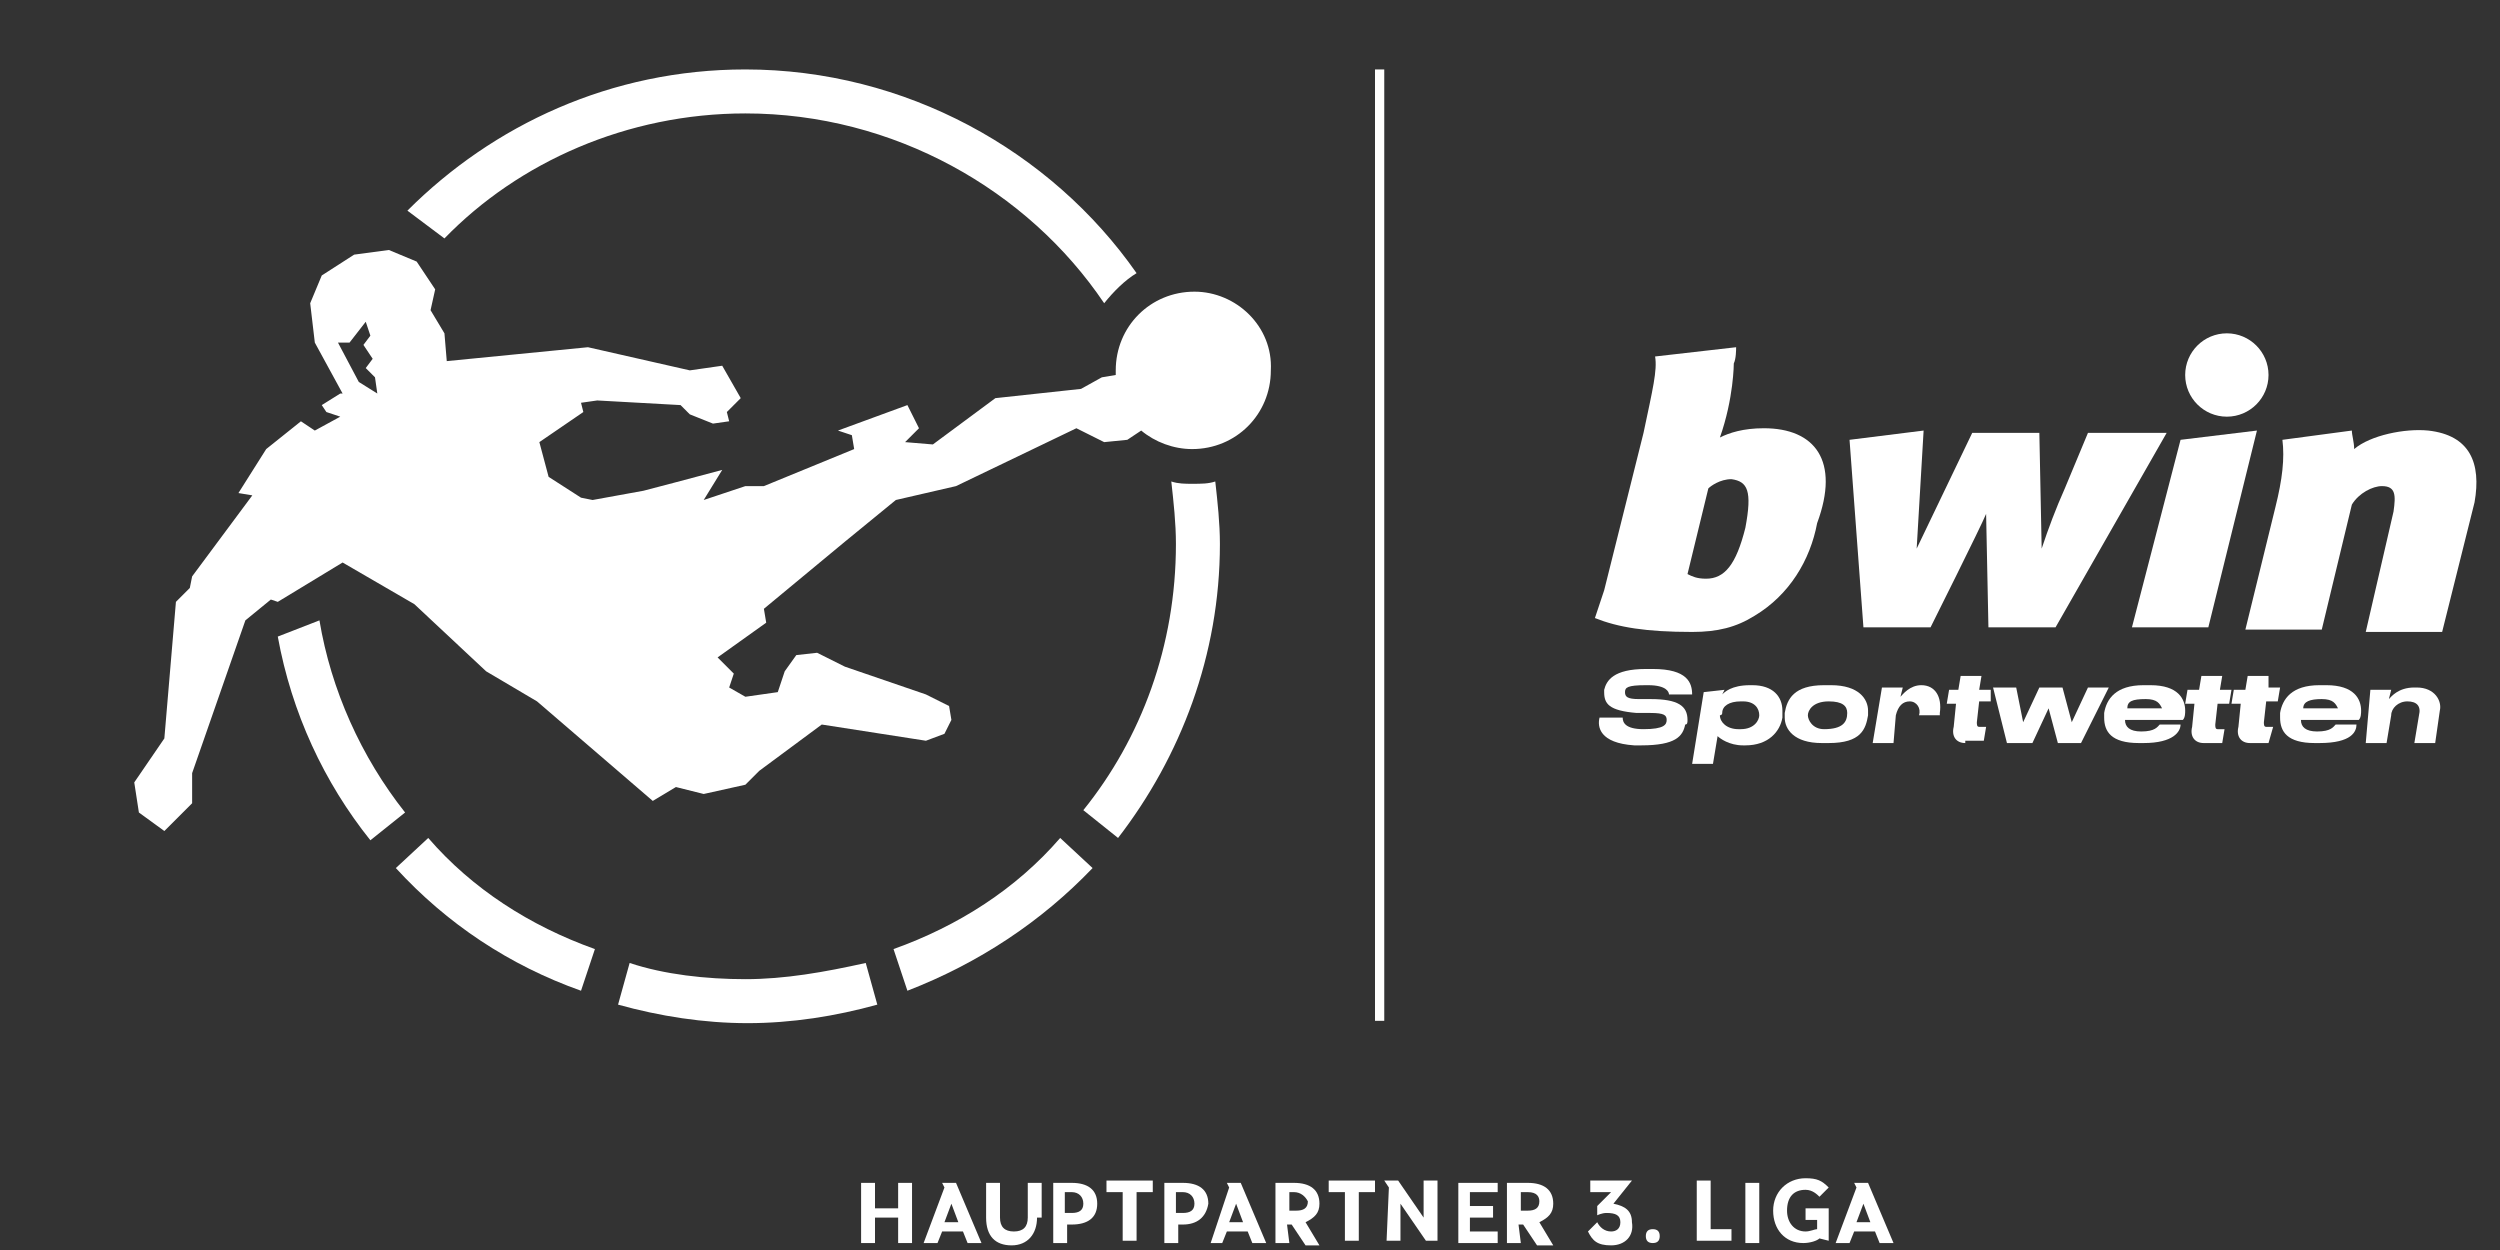 <?xml version="1.0" encoding="utf-8"?>
<!-- Generator: Adobe Illustrator 27.2.0, SVG Export Plug-In . SVG Version: 6.00 Build 0)  -->
<svg version="1.1" id="Ebene_1" xmlns="http://www.w3.org/2000/svg" xmlns:xlink="http://www.w3.org/1999/xlink" x="0px" y="0px"
	 width="108px" height="54px" viewBox="0 0 108 54" style="enable-background:new 0 0 108 54;" xml:space="preserve">
<rect x="0" y="0" width="108" height="54" fill="#333333" stroke="none"/>
<style type="text/css">
	.st0{fill:#FFFFFE;}
	.st1{fill:#FFFFFF;}
	.st2{fill-rule:evenodd;clip-rule:evenodd;fill:#FFFFFF;}
</style>
<g>
	<rect x="59.4" y="3" class="st0" width="0.4" height="41.1"/>
</g>
<g>
	<path class="st1" d="M39.4,53.7h-0.6v-1.1h-1v1.1h-0.6v-2.6h0.6v1.1h1v-1.1h0.6V53.7z"/>
	<path class="st1" d="M40.8,51.3l-0.1-0.2h0.6l1.1,2.6h-0.6l-0.2-0.5h-0.9l-0.2,0.5h-0.6L40.8,51.3z M40.8,52.8h0.6L41.1,52l0,0
		L40.8,52.8z"/>
	<path class="st1" d="M44.8,52.6c0,0.7-0.4,1.2-1.1,1.2s-1.1-0.4-1.1-1.2v-1.5h0.6v1.5c0,0.4,0.2,0.6,0.6,0.6c0.4,0,0.6-0.2,0.6-0.6
		v-1.5H45v1.5H44.8z"/>
	<path class="st1" d="M46.3,52.9h-0.2v0.8h-0.6v-2.6h0.8c0.7,0,1.1,0.3,1.1,0.9C47.4,52.6,47,52.9,46.3,52.9z M46.3,51.5H46v0.9h0.3
		c0.3,0,0.5-0.1,0.5-0.4C46.8,51.7,46.6,51.5,46.3,51.5z"/>
	<path class="st1" d="M49.8,51.5h-0.7v2.1h-0.6v-2.1h-0.7V51h2V51.5L49.8,51.5z"/>
	<path class="st1" d="M51.1,52.9h-0.2v0.8h-0.6v-2.6h0.8c0.7,0,1.1,0.3,1.1,0.9C52.1,52.6,51.7,52.9,51.1,52.9z M51.1,51.5h-0.3v0.9
		h0.3c0.3,0,0.5-0.1,0.5-0.4C51.6,51.7,51.4,51.5,51.1,51.5z"/>
	<path class="st1" d="M53.1,51.3l-0.1-0.2h0.6l1.1,2.6h-0.6l-0.2-0.5h-0.9l-0.2,0.5h-0.5L53.1,51.3z M53.1,52.8h0.6L53.4,52l0,0
		L53.1,52.8z"/>
	<path class="st1" d="M55.7,53.7h-0.6v-2.6h0.8c0.7,0,1.1,0.3,1.1,0.9c0,0.4-0.2,0.6-0.6,0.8l0.6,1h-0.6l-0.6-0.9h-0.2L55.7,53.7
		L55.7,53.7z M55.9,51.5h-0.2v0.8H56c0.3,0,0.5-0.1,0.5-0.4C56.4,51.7,56.2,51.5,55.9,51.5z"/>
	<path class="st1" d="M59.4,51.5h-0.7v2.1h-0.6v-2.1h-0.7V51h2V51.5L59.4,51.5z"/>
	<path class="st1" d="M60,51.3L59.8,51h0.6l1.1,1.6l0,0V51h0.6v2.6h-0.5L60.5,52l0,0v1.6h-0.6L60,51.3L60,51.3z"/>
	<path class="st1" d="M64.6,51.5h-1.1v0.6h1v0.5h-1v0.6h1.2v0.5h-1.7v-2.6h1.7V51.5z"/>
	<path class="st1" d="M65.7,53.7h-0.6v-2.6H66c0.7,0,1.1,0.3,1.1,0.9c0,0.4-0.2,0.6-0.6,0.8l0.6,1h-0.7l-0.6-0.9h-0.2L65.7,53.7
		L65.7,53.7z M66,51.5h-0.3v0.8H66c0.3,0,0.5-0.1,0.5-0.4C66.5,51.7,66.4,51.5,66,51.5z"/>
	<path class="st1" d="M69.6,53.8c-0.6,0-0.8-0.2-1-0.6l0.4-0.4c0.1,0.2,0.3,0.4,0.6,0.4c0.2,0,0.4-0.1,0.4-0.4
		c0-0.3-0.2-0.4-0.6-0.4c-0.2,0-0.4,0.1-0.4,0.1v-0.4l0.6-0.6h-0.9V51h1.8l0,0l-0.8,1l0,0c0.5,0.1,0.8,0.3,0.8,0.8
		C70.6,53.4,70.2,53.8,69.6,53.8z"/>
	<path class="st1" d="M71.4,53.7c-0.2,0-0.3-0.1-0.3-0.3c0-0.2,0.1-0.3,0.3-0.3c0.2,0,0.3,0.1,0.3,0.3
		C71.7,53.6,71.6,53.7,71.4,53.7z"/>
	<path class="st1" d="M73.9,53.1h0.9v0.5h-1.5V51h0.6L73.9,53.1L73.9,53.1z"/>
	<path class="st1" d="M76,53.7h-0.6v-2.6H76V53.7z"/>
	<path class="st1" d="M78.6,53.5c-0.1,0.1-0.4,0.2-0.7,0.2c-0.8,0-1.3-0.6-1.3-1.4c0-0.8,0.6-1.4,1.4-1.4c0.5,0,0.7,0.1,1,0.4
		l-0.4,0.4c-0.1-0.1-0.3-0.3-0.6-0.3c-0.5,0-0.8,0.3-0.8,0.9c0,0.5,0.3,0.9,0.8,0.9c0.2,0,0.4-0.1,0.5-0.1v-0.4H78v-0.5H79v1.4H79
		L78.6,53.5z"/>
	<path class="st1" d="M80.2,51.3l-0.1-0.2h0.6l1.1,2.6h-0.6l-0.2-0.5h-0.9l-0.2,0.5h-0.6L80.2,51.3z M80.2,52.8h0.6L80.5,52l0,0
		L80.2,52.8z"/>
</g>
<g>
	<g>
		<g>
			<polygon class="st1" points="94.2,19 92.1,27.1 95.4,27.1 97.5,18.6 			"/>
			<path class="st1" d="M104.9,18.6c-1-0.1-2.5,0.2-3.2,0.8c0-0.3-0.1-0.6-0.1-0.8L98.6,19c0.1,0.8,0,1.7-0.3,2.9L97,27.2h3.3
				l1.3-5.4c0.3-0.5,0.9-0.8,1.3-0.8c0.6,0,0.6,0.4,0.5,1.1l-1.2,5.2h3.3l1.4-5.6C107.2,20,106.7,18.8,104.9,18.6z"/>
			<path class="st2" d="M90.2,18.7l-1,2.4c-0.4,0.9-0.7,1.7-1,2.6l-0.1-5h-2.9l-2.4,5l0.3-5.1l-3.2,0.4l0.6,8.1h2.9
				c0,0,2.2-4.4,2.4-4.9l0.1,4.9h2.9l4.8-8.4L90.2,18.7L90.2,18.7z"/>
			<path class="st2" d="M76.2,18.5c-0.9,0-1.5,0.2-1.9,0.4c0.6-1.7,0.6-3.2,0.6-3.2l0,0c0.1-0.2,0.1-0.6,0.1-0.7l-3.5,0.4
				c0.1,0.6-0.1,1.4-0.5,3.3l-1.7,6.8c-0.1,0.3-0.3,0.9-0.4,1.2c1,0.4,2.2,0.6,4.2,0.6c1.1,0,1.9-0.2,2.7-0.7c1.5-0.9,2.4-2.4,2.7-4
				C79.5,19.9,78.4,18.5,76.2,18.5z M75.4,22.8c-0.4,1.6-0.9,2.2-1.7,2.2c-0.4,0-0.6-0.1-0.8-0.2l0.9-3.7c0.1-0.1,0.5-0.4,1-0.4
				C75.5,20.8,75.7,21.2,75.4,22.8z"/>
			<circle class="st1" cx="96.2" cy="16.2" r="1.8"/>
		</g>
		<g>
			<path class="st1" d="M69.1,31h1c0,0.2,0.1,0.5,0.9,0.5H71c0.9,0,1-0.2,1-0.4s-0.1-0.3-0.7-0.3h-0.6c-1.2-0.1-1.4-0.4-1.4-0.9
				c0-0.1,0-0.1,0-0.1c0.1-0.4,0.4-0.9,1.8-0.9h0.3c1.5,0,1.7,0.6,1.7,1.1h-1c0-0.1-0.1-0.4-0.9-0.4h-0.1c-0.8,0-0.9,0.1-0.9,0.3
				s0.1,0.3,0.6,0.3h0.5c1.2,0,1.6,0.3,1.6,0.9c0,0.1,0,0.2-0.1,0.2c-0.1,0.5-0.4,0.9-1.9,0.9h-0.3C69.1,32.1,69,31.4,69.1,31z"/>
			<path class="st1" d="M74.5,29.8L74.4,30c0.1-0.1,0.4-0.4,1.2-0.4h0.1c0.9,0,1.3,0.5,1.3,1.1c0,0.1,0,0.1,0,0.3
				c-0.1,0.6-0.6,1.2-1.6,1.2h-0.1c-0.6,0-1-0.3-1.1-0.4L74,33h-0.9l0.5-3.1L74.5,29.8L74.5,29.8z M74.4,30.8c0,0.1-0.1,0.1-0.1,0.1
				c0,0.3,0.3,0.6,0.8,0.6h0.1c0.6,0,0.8-0.4,0.8-0.6c0-0.3-0.2-0.6-0.7-0.6h-0.1C74.7,30.3,74.4,30.5,74.4,30.8z"/>
			<path class="st1" d="M78.7,32.1c-1.2,0-1.6-0.6-1.6-1.1c0-0.1,0-0.1,0-0.2c0.1-0.6,0.4-1.2,1.7-1.2h0.3c1.2,0,1.6,0.6,1.6,1.1
				c0,0.1,0,0.1,0,0.2c-0.1,0.6-0.3,1.2-1.7,1.2H78.7z M79.8,30.8c0-0.3-0.2-0.5-0.8-0.5l0,0c-0.7,0-0.9,0.4-0.9,0.6
				s0.2,0.6,0.7,0.6C79.6,31.5,79.8,31.2,79.8,30.8z"/>
			<path class="st1" d="M81.8,32.1h-0.9l0.4-2.4h0.9l-0.1,0.4c0.1-0.1,0.4-0.5,0.9-0.5H83c0.6,0,0.9,0.5,0.8,1.2v0.1h-0.9
				c0.1-0.3-0.1-0.6-0.4-0.6l0,0c-0.3,0-0.5,0.2-0.6,0.6L81.8,32.1z"/>
			<path class="st1" d="M84.9,32.1c-0.4,0-0.6-0.3-0.5-0.7l0.1-1h-0.4l0.1-0.6h0.4l0.1-0.6h0.9l-0.1,0.6h0.5L86,30.3h-0.5l-0.1,0.9
				c0,0.1,0,0.2,0.1,0.2h0.3l-0.1,0.6H84.9z"/>
			<path class="st1" d="M86.7,32.1l-0.6-2.4h1l0.3,1.5l0.7-1.5h1l0.4,1.5l0.7-1.5h0.9l-1.2,2.4h-1l-0.4-1.5l-0.7,1.5H86.7z"/>
			<path class="st1" d="M92.6,32.1h-0.2c-1.2,0-1.5-0.5-1.5-1.1c0-0.1,0-0.1,0-0.2c0.1-0.6,0.5-1.2,1.7-1.2h0.3
				c1.2,0,1.5,0.6,1.5,1.1c0,0.1,0,0.3-0.1,0.4h-2.5c0,0.3,0.2,0.5,0.7,0.5l0,0c0.6,0,0.7-0.2,0.8-0.3h0.9
				C94.2,31.6,93.9,32.1,92.6,32.1z M91.9,30.6h1.5c-0.1-0.2-0.2-0.4-0.7-0.4l0,0C92.1,30.2,91.9,30.3,91.9,30.6z"/>
			<path class="st1" d="M95.2,32.1c-0.4,0-0.6-0.3-0.5-0.7l0.1-1h-0.4l0.1-0.6H95l0.1-0.6h0.9l-0.1,0.6h0.5l-0.1,0.6h-0.5l-0.1,0.9
				c0,0.1,0,0.2,0.1,0.2h0.3l-0.1,0.6H95.2z"/>
			<path class="st1" d="M97.2,32.1c-0.4,0-0.6-0.3-0.5-0.7l0.1-1h-0.4l0.1-0.6H97l0.1-0.6h0.9L98,29.7h0.5l-0.1,0.6h-0.5l-0.1,0.9
				c0,0.1,0,0.2,0.1,0.2h0.3L98,32.1H97.2z"/>
			<path class="st1" d="M100.2,32.1H100c-1.2,0-1.5-0.5-1.5-1.1c0-0.1,0-0.1,0-0.2c0.1-0.6,0.5-1.2,1.7-1.2h0.3
				c1.2,0,1.5,0.6,1.5,1.1c0,0.1,0,0.3-0.1,0.4h-2.5c0,0.3,0.2,0.5,0.7,0.5l0,0c0.6,0,0.7-0.2,0.8-0.3h0.9
				C101.8,31.6,101.6,32.1,100.2,32.1z M99.5,30.6h1.5c-0.1-0.2-0.2-0.4-0.7-0.4l0,0C99.8,30.2,99.5,30.3,99.5,30.6z"/>
			<path class="st1" d="M102.4,29.8h0.9l-0.1,0.4c0.1-0.1,0.4-0.5,1.1-0.5h0.1c0.8,0,1.1,0.6,1,1l-0.2,1.4h-0.9l0.2-1.2
				c0.1-0.4-0.1-0.6-0.5-0.6c-0.4,0-0.7,0.3-0.7,0.6l-0.2,1.2h-0.9L102.4,29.8z"/>
		</g>
	</g>
</g>
<g>
	<path class="st1" d="M38.6,41l0.6,1.8c3.1-1.2,5.8-3,8-5.3l-1.4-1.3C43.9,38.4,41.4,40,38.6,41L38.6,41z"/>
	<path class="st1" d="M32.2,42.3c-1.7,0-3.5-0.2-5-0.7l-0.5,1.8c1.8,0.5,3.7,0.8,5.6,0.8c1.9,0,3.8-0.3,5.6-0.8l-0.5-1.8
		C35.6,42,33.9,42.3,32.2,42.3L32.2,42.3z"/>
	<path class="st1" d="M18.5,36.2l-1.4,1.3c2.2,2.4,4.9,4.2,8,5.3l0.6-1.8C22.9,40,20.4,38.4,18.5,36.2L18.5,36.2z"/>
	<path class="st1" d="M16,36.3l1.5-1.2c-1.9-2.4-3.2-5.3-3.7-8.3l-1.8,0.7C12.6,30.8,14,33.8,16,36.3L16,36.3z"/>
	<path class="st1" d="M32.2,4.9c6.4,0,12.2,3.3,15.5,8.2c0.4-0.5,0.9-1,1.4-1.3C45.4,6.5,39.1,3,32.2,3c-5.8,0-10.9,2.4-14.6,6.1
		l1.6,1.2C22.4,7,27.1,4.9,32.2,4.9L32.2,4.9z"/>
	<path class="st1" d="M50.6,20.8c0.1,0.9,0.2,1.8,0.2,2.7c0,4.4-1.5,8.4-4,11.5l1.5,1.2c2.7-3.5,4.4-7.9,4.4-12.7
		c0-0.9-0.1-1.8-0.2-2.7c-0.3,0.1-0.6,0.1-1,0.1C51.2,20.9,50.9,20.9,50.6,20.8L50.6,20.8z"/>
	<path class="st1" d="M15.5,16.5l-0.9-1.7h0.5l0.7-0.9l0.2,0.6l-0.3,0.4l0.4,0.6l-0.3,0.4l0.4,0.4l0.1,0.7L15.5,16.5L15.5,16.5z
		 M51.6,12.6c-1.9,0-3.4,1.5-3.4,3.4c0,0.1,0,0.1,0,0.2l-0.6,0.1l-0.9,0.5L43,17.2l-2.7,2l-1.2-0.1l0.6-0.6l-0.5-1l-3,1.1l0.6,0.2
		l0.1,0.6l-3.9,1.6L32.2,21l-1.8,0.6l0.8-1.3c-1.1,0.3-3.4,0.9-3.4,0.9l-2.2,0.4l-0.5-0.1l-1.4-0.9l-0.4-1.5l1.9-1.3l-0.1-0.4
		l0.7-0.1l3.6,0.2l0.4,0.4l1,0.4l0.7-0.1l-0.1-0.4l0.6-0.6l-0.8-1.4L29.8,16l-4.4-1l-6.1,0.6l-0.1-1.2l-0.6-1l0.2-0.9L18,11.3
		l-1.2-0.5L15.3,11l-1.4,0.9l-0.5,1.2l0.2,1.7l1.2,2.2L14.7,17l-0.8,0.5l0.2,0.3l0.6,0.2l-1.1,0.6L13,18.2l-1.5,1.2l-1.2,1.9
		l0.6,0.1l-2.6,3.5l-0.1,0.5L7.6,26l-0.5,5.9l-1.3,1.9L6,35.1l1.1,0.8l1.2-1.2v-1.3l2.3-6.6l1.1-0.9l0.3,0.1l2.8-1.7l3.1,1.8L21,29
		l2.2,1.3l5,4.3l1-0.6l1.2,0.3l1.8-0.4l0.6-0.6l2.7-2l4.5,0.7l0.8-0.3l0.3-0.6l-0.1-0.6L40,30l-3.5-1.2l-1.2-0.6l-0.9,0.1L33.9,29
		l-0.3,0.9l-1.4,0.2l-0.7-0.4l0.2-0.6L31,28.4l2.1-1.5L33,26.3l3.5-2.9l2.2-1.8l2.6-0.6l5.2-2.5l1.2,0.6l1-0.1l0.6-0.4
		c0.6,0.5,1.4,0.8,2.2,0.8c1.9,0,3.4-1.5,3.4-3.4C55,14.1,53.4,12.6,51.6,12.6L51.6,12.6z"/>
</g>
</svg>
